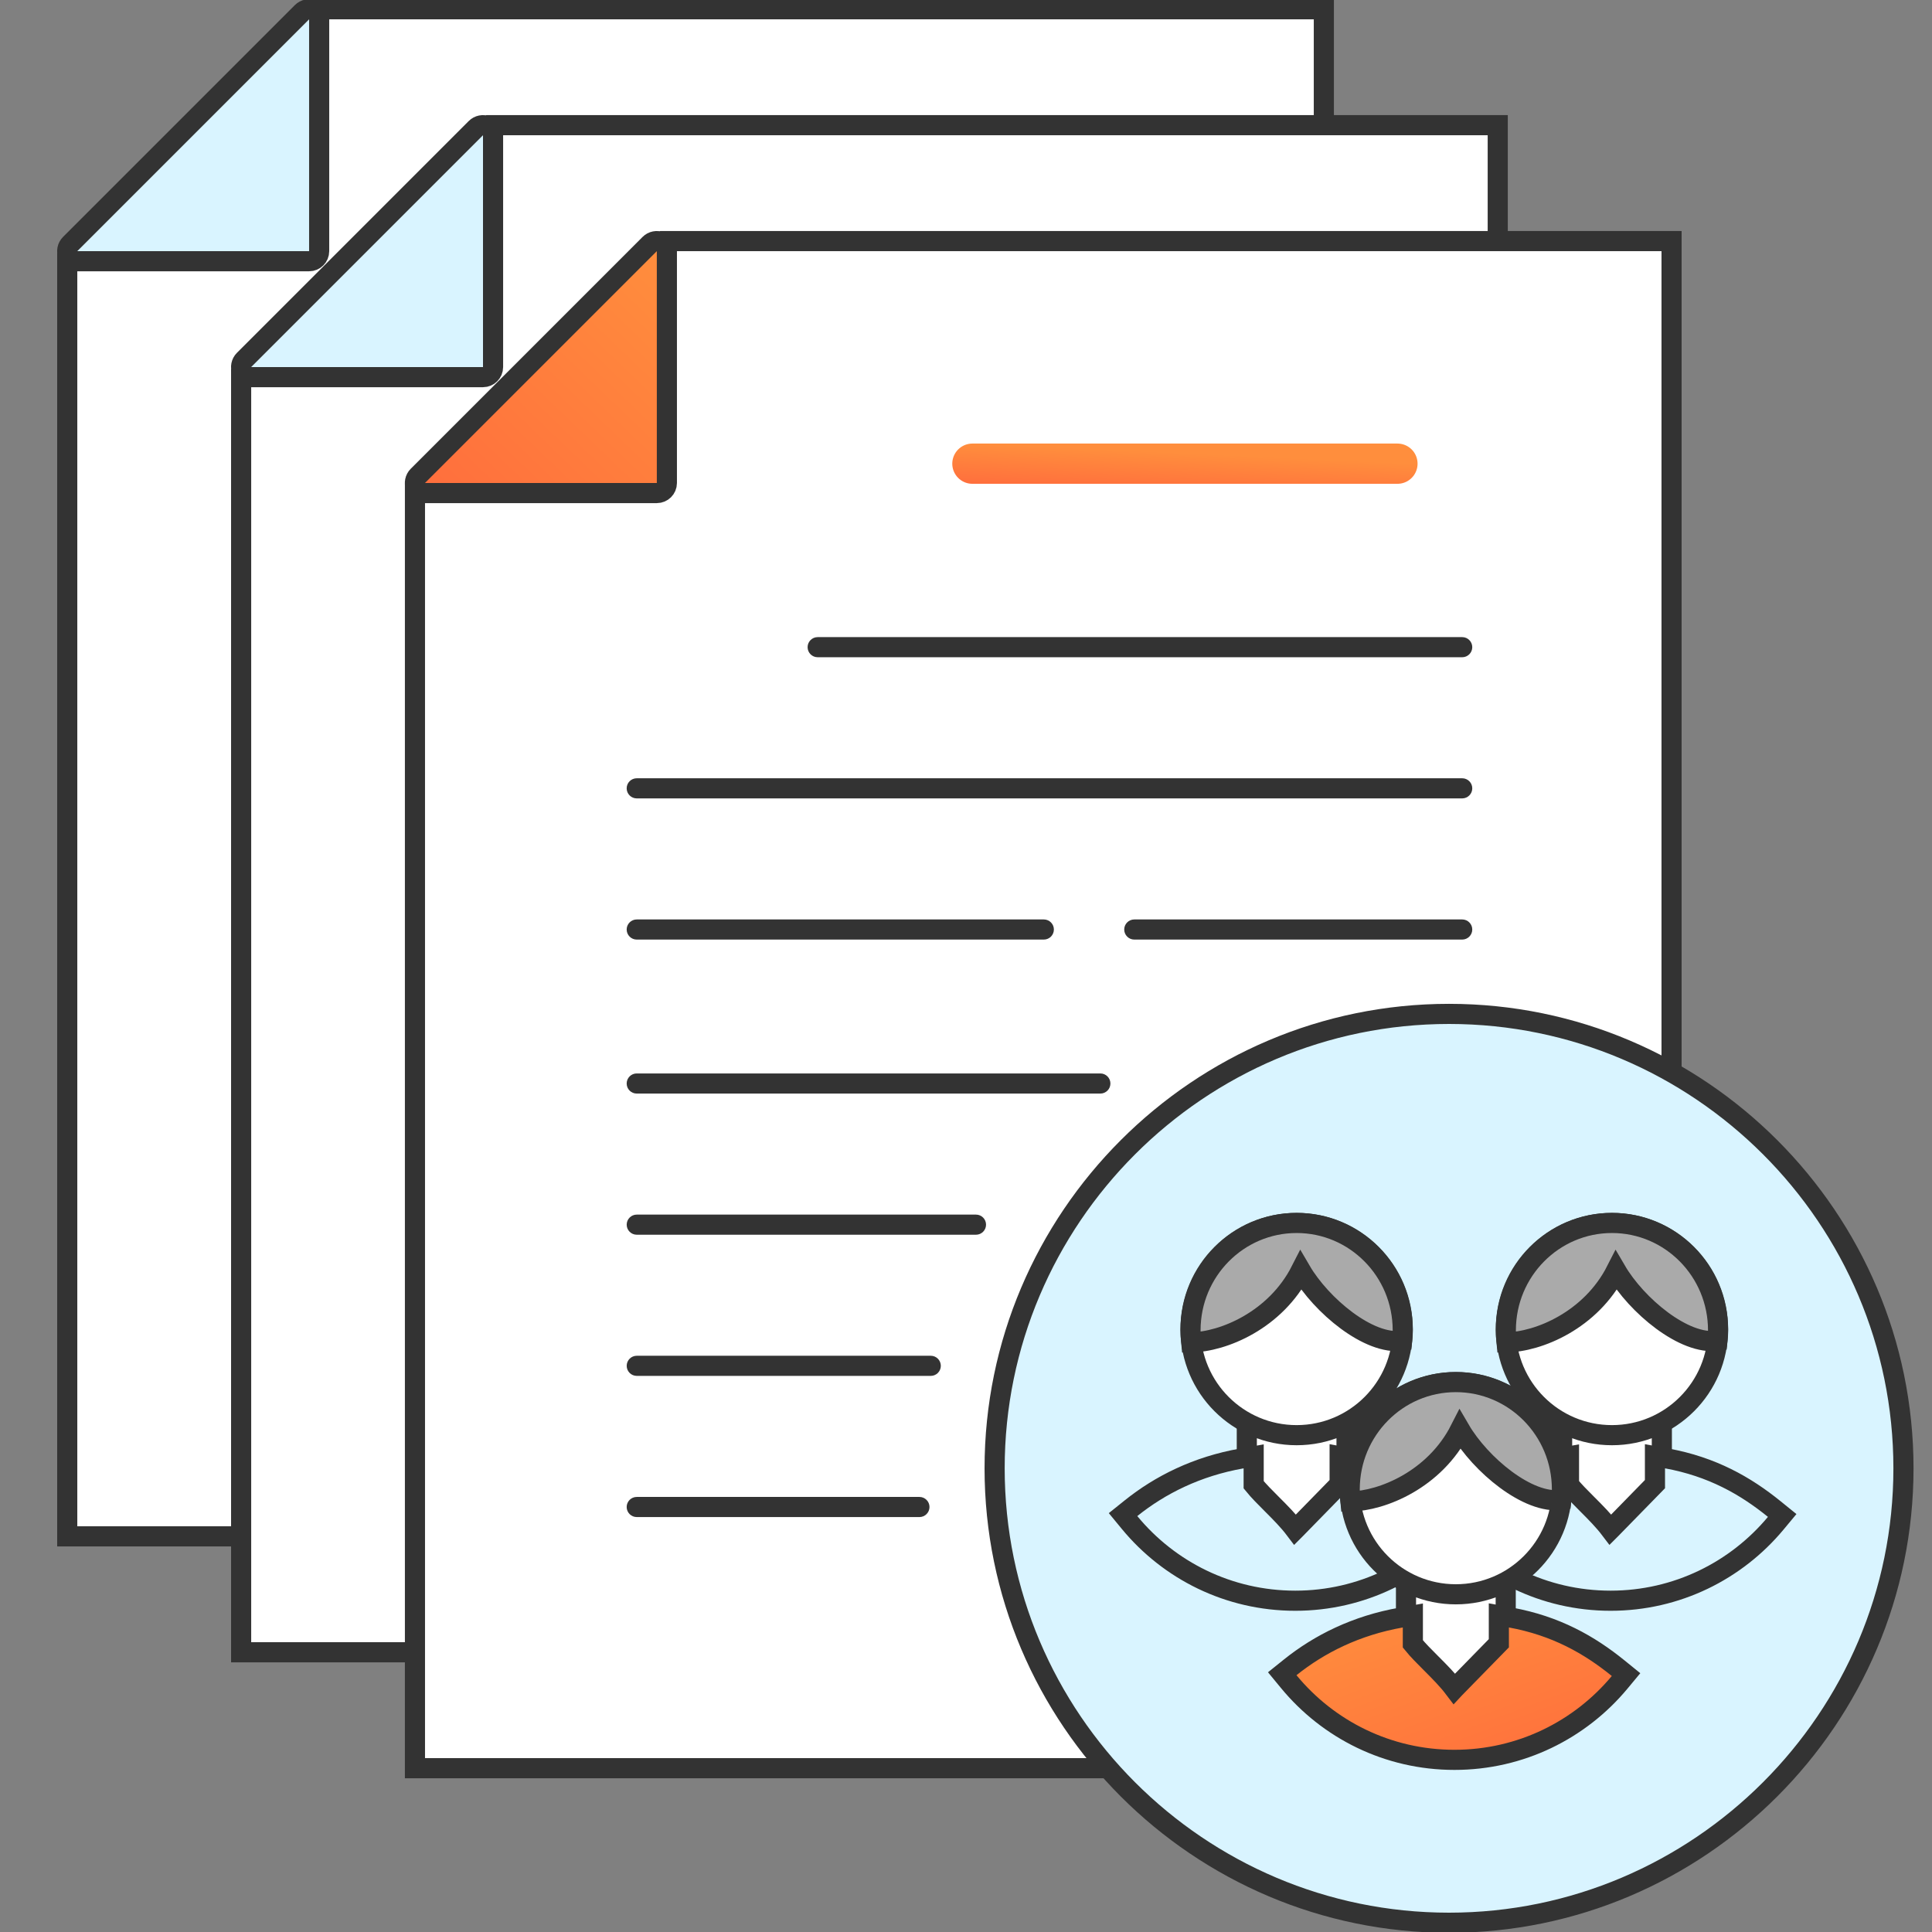 <svg width="96" height="96" viewBox="0 0 96 96" fill="none" xmlns="http://www.w3.org/2000/svg">
<rect x="0" y="0" width="96" height="96" fill="#808080" stroke="none"/>
<g clip-path="url(#clip0_29513_373128)">
<path d="M65.281 0.46H65.781V0.96V75.84V76.34H65.281H3.841H3.341V75.84V13.011V12.803L3.488 12.656L15.581 0.606L15.727 0.46H15.934H65.281Z" fill="white" stroke="#333333"/>
<path d="M15.006 0.606C15.149 0.463 15.364 0.421 15.551 0.498C15.738 0.575 15.859 0.758 15.859 0.96V12.48C15.859 12.756 15.636 12.98 15.359 12.98H3.839C3.637 12.98 3.455 12.858 3.377 12.671C3.3 12.485 3.343 12.269 3.486 12.126L15.006 0.606Z" fill="#D9F4FF" stroke="#333333" stroke-linejoin="round"/>
<path d="M73.922 6.22H74.422V6.72V81.6V82.1H73.922H12.482H11.982V81.6V18.771V18.563L12.129 18.416L24.221 6.366L24.368 6.22H24.574H73.922Z" fill="white" stroke="#333333"/>
<path d="M23.646 6.366C23.789 6.223 24.005 6.181 24.191 6.258C24.378 6.335 24.5 6.518 24.5 6.72V18.24C24.5 18.516 24.276 18.74 24 18.74H12.48C12.278 18.74 12.095 18.618 12.018 18.431C11.941 18.244 11.983 18.029 12.126 17.886L23.646 6.366Z" fill="#D9F4FF" stroke="#333333" stroke-linejoin="round"/>
<path d="M82.559 11.98H83.059V12.48V87.36V87.86H82.559H21.119H20.619V87.36V24.428V24.219L20.767 24.072L32.859 12.124L33.006 11.98H33.211H82.559Z" fill="white" stroke="#333333"/>
<path d="M32.283 12.126C32.426 11.983 32.641 11.941 32.828 12.018C33.015 12.095 33.137 12.278 33.137 12.48V24C33.137 24.276 32.913 24.5 32.637 24.5H21.117C20.915 24.5 20.732 24.378 20.655 24.191C20.577 24.005 20.62 23.789 20.763 23.646L32.283 12.126Z" fill="url(#paint0_linear_29513_373128)" stroke="#333333" stroke-linejoin="round"/>
<path fill-rule="evenodd" clip-rule="evenodd" d="M72.656 31.658C72.932 31.658 73.156 31.882 73.156 32.158C73.156 32.434 72.932 32.658 72.656 32.658H40.629C40.353 32.658 40.129 32.434 40.129 32.158C40.129 31.882 40.353 31.658 40.629 31.658H72.656ZM52.367 46.187C52.367 45.911 52.143 45.687 51.867 45.687H31.639C31.363 45.687 31.139 45.911 31.139 46.187C31.139 46.463 31.363 46.687 31.639 46.687H51.867C52.143 46.687 52.367 46.463 52.367 46.187ZM46.749 67.867C46.749 67.591 46.525 67.367 46.249 67.367H31.64C31.364 67.367 31.14 67.591 31.14 67.867C31.14 68.143 31.364 68.367 31.64 68.367H46.249C46.525 68.367 46.749 68.143 46.749 67.867ZM55.176 53.839C55.176 53.563 54.952 53.339 54.676 53.339H31.639C31.363 53.339 31.139 53.563 31.139 53.839C31.139 54.115 31.363 54.339 31.639 54.339H54.676C54.952 54.339 55.176 54.115 55.176 53.839ZM72.656 38.672C72.932 38.672 73.156 38.896 73.156 39.172C73.156 39.448 72.932 39.672 72.656 39.672H31.639C31.363 39.672 31.139 39.448 31.139 39.172C31.139 38.896 31.363 38.672 31.639 38.672H72.656ZM48.996 60.853C48.996 60.577 48.773 60.353 48.496 60.353H31.64C31.364 60.353 31.14 60.577 31.14 60.853C31.14 61.129 31.364 61.353 31.64 61.353H48.496C48.773 61.353 48.996 61.129 48.996 60.853ZM45.686 74.382C45.962 74.382 46.186 74.606 46.186 74.882C46.186 75.158 45.962 75.382 45.686 75.382H31.639C31.363 75.382 31.139 75.158 31.139 74.882C31.139 74.606 31.363 74.382 31.639 74.382H45.686ZM73.156 46.187C73.156 45.911 72.932 45.687 72.656 45.687H56.362C56.086 45.687 55.862 45.911 55.862 46.187C55.862 46.463 56.086 46.687 56.362 46.687H72.656C72.932 46.687 73.156 46.463 73.156 46.187ZM72.376 67.367C72.652 67.367 72.876 67.591 72.876 67.867C72.876 68.143 72.652 68.367 72.376 68.367H56.081C55.805 68.367 55.581 68.143 55.581 67.867C55.581 67.591 55.805 67.367 56.081 67.367H72.376Z" fill="#333333"/>
<path d="M69.438 23.04H48.318" stroke="url(#paint1_linear_29513_373128)" stroke-width="2" stroke-linecap="round"/>
<path d="M72.002 95.54C84.435 95.54 94.582 85.4 94.582 72.96C94.582 60.52 84.442 50.38 72.002 50.38C59.562 50.38 49.422 60.52 49.422 72.96C49.422 85.4 59.562 95.54 72.002 95.54Z" fill="#D9F4FF" stroke="#333333"/>
<path d="M66.631 74.394L66.633 74.391L66.738 74.266C66.789 74.205 66.855 74.113 66.886 73.975C66.908 73.882 66.908 73.785 66.908 73.726C66.908 73.724 66.908 73.721 66.908 73.719V73.29V70.654V69.845L66.184 70.207C65.644 70.477 65.154 70.483 64.43 70.483C63.73 70.483 63.152 70.429 62.665 70.201L61.953 69.868V70.654V73.306V73.719C61.953 73.724 61.953 73.728 61.953 73.734C61.953 73.785 61.953 73.875 61.968 73.956C61.994 74.096 62.057 74.194 62.118 74.266L62.223 74.391L62.223 74.391L62.225 74.394C62.462 74.675 62.714 74.936 62.957 75.188C62.97 75.201 62.983 75.215 62.996 75.228C63.254 75.496 63.504 75.757 63.745 76.046L63.745 76.047C63.81 76.124 63.897 76.223 64.005 76.298C64.11 76.37 64.256 76.434 64.43 76.426C64.605 76.434 64.751 76.37 64.856 76.298C64.963 76.223 65.051 76.124 65.115 76.047L64.732 75.727L65.115 76.048C65.357 75.76 65.606 75.497 65.864 75.228C65.873 75.219 65.883 75.209 65.892 75.199C66.137 74.943 66.391 74.678 66.631 74.394Z" fill="white" stroke="#333333"/>
<ellipse cx="64.429" cy="66.04" rx="5.273" ry="5.273" fill="white" stroke="#333333"/>
<path fill-rule="evenodd" clip-rule="evenodd" d="M64.638 63.135C65.646 64.861 68.021 66.858 69.676 66.62C69.695 66.448 69.702 66.276 69.702 66.098C69.702 63.155 67.34 60.768 64.429 60.768C61.518 60.768 59.156 63.155 59.156 66.098C59.156 66.303 59.169 66.501 59.189 66.7C60.779 66.68 63.382 65.602 64.638 63.135Z" fill="#AAAAAA" stroke="#333333"/>
<path d="M64.371 75.992L64.356 76.007C64.022 75.564 63.609 75.15 63.229 74.77L63.204 74.745C62.86 74.401 62.546 74.087 62.294 73.777V72.961V72.365L61.706 72.469C59.471 72.864 57.648 73.781 56.199 74.943L55.804 75.26L56.126 75.651C58.083 78.027 61.044 79.539 64.362 79.539C67.66 79.539 70.607 78.041 72.564 75.693L72.888 75.303L72.494 74.984C71.064 73.825 69.404 72.88 67.156 72.469L66.566 72.361V72.961V73.746L64.371 75.992Z" fill="#D9F4FF" stroke="#333333"/>
<path d="M82.299 74.394L82.301 74.391L82.406 74.266C82.457 74.205 82.523 74.113 82.555 73.975C82.576 73.882 82.576 73.785 82.576 73.726C82.576 73.724 82.576 73.721 82.576 73.719V73.29V70.654V69.845L81.852 70.207C81.312 70.477 80.822 70.483 80.098 70.483C79.398 70.483 78.82 70.429 78.333 70.201L77.621 69.868V70.654V73.306V73.719C77.621 73.724 77.621 73.728 77.621 73.734C77.621 73.785 77.621 73.875 77.636 73.956C77.662 74.096 77.725 74.194 77.786 74.266L77.891 74.391L77.891 74.391L77.893 74.394C78.13 74.675 78.382 74.936 78.625 75.188C78.638 75.201 78.651 75.215 78.664 75.228C78.922 75.496 79.172 75.757 79.413 76.046L79.413 76.047C79.478 76.124 79.565 76.223 79.673 76.298C79.778 76.37 79.924 76.434 80.098 76.426C80.273 76.434 80.419 76.37 80.524 76.298C80.631 76.223 80.719 76.124 80.783 76.047L80.4 75.727L80.783 76.048C81.025 75.76 81.274 75.497 81.532 75.228C81.541 75.219 81.55 75.209 81.56 75.199C81.805 74.943 82.059 74.678 82.299 74.394Z" fill="white" stroke="#333333"/>
<circle cx="80.097" cy="66.04" r="5.273" fill="white" stroke="#333333"/>
<path fill-rule="evenodd" clip-rule="evenodd" d="M80.306 63.135C81.314 64.861 83.689 66.858 85.344 66.62C85.363 66.448 85.37 66.276 85.37 66.098C85.37 63.155 83.008 60.768 80.097 60.768C77.186 60.768 74.824 63.155 74.824 66.098C74.824 66.303 74.837 66.501 74.857 66.7C76.447 66.68 79.05 65.602 80.306 63.135Z" fill="#AAAAAA" stroke="#333333"/>
<path d="M80.039 75.992L80.024 76.007C79.689 75.564 79.277 75.15 78.897 74.77L78.872 74.745C78.528 74.401 78.214 74.087 77.962 73.777V72.961V72.365L77.374 72.469C75.139 72.864 73.316 73.781 71.867 74.943L71.472 75.26L71.794 75.651C73.751 78.027 76.712 79.539 80.03 79.539C83.328 79.539 86.275 78.041 88.232 75.693L88.556 75.303L88.162 74.984C86.732 73.825 85.072 72.88 82.824 72.469L82.234 72.361V72.961V73.746L80.039 75.992Z" fill="#D9F4FF" stroke="#333333"/>
<path d="M74.541 82.3L74.543 82.298L74.648 82.173C74.699 82.112 74.765 82.02 74.797 81.882C74.818 81.789 74.818 81.692 74.818 81.633C74.818 81.631 74.818 81.628 74.818 81.626V81.197V78.561V77.752L74.094 78.114C73.555 78.383 73.064 78.39 72.341 78.39C71.64 78.39 71.062 78.335 70.575 78.108L69.863 77.775V78.561V81.213V81.626C69.863 81.63 69.863 81.635 69.863 81.641C69.863 81.692 69.863 81.782 69.878 81.862C69.904 82.003 69.967 82.101 70.028 82.172L70.133 82.298L70.133 82.298L70.135 82.3C70.373 82.582 70.624 82.843 70.867 83.095C70.88 83.108 70.893 83.122 70.906 83.135C71.164 83.403 71.414 83.664 71.655 83.953L71.656 83.954C71.72 84.031 71.808 84.13 71.915 84.205C72.02 84.277 72.166 84.341 72.341 84.333C72.515 84.341 72.661 84.277 72.766 84.205C72.874 84.13 72.961 84.031 73.025 83.954L72.642 83.633L73.025 83.955C73.267 83.666 73.517 83.404 73.774 83.135C73.783 83.126 73.793 83.116 73.802 83.106C74.047 82.85 74.301 82.585 74.541 82.3Z" fill="white" stroke="#333333"/>
<circle cx="72.339" cy="73.947" r="5.273" fill="white" stroke="#333333"/>
<path fill-rule="evenodd" clip-rule="evenodd" d="M72.549 71.042C73.556 72.768 75.931 74.765 77.586 74.527C77.606 74.355 77.612 74.183 77.612 74.005C77.612 71.062 75.25 68.675 72.339 68.675C69.428 68.675 67.066 71.062 67.066 74.005C67.066 74.21 67.079 74.408 67.099 74.606C68.689 74.587 71.293 73.509 72.549 71.042Z" fill="#AAAAAA" stroke="#333333"/>
<path d="M72.281 83.899L72.267 83.914C71.932 83.471 71.519 83.057 71.139 82.677L71.114 82.652C70.77 82.308 70.456 81.994 70.204 81.684V80.868V80.272L69.617 80.376C67.381 80.771 65.558 81.688 64.109 82.85L63.714 83.167L64.036 83.558C65.993 85.934 68.954 87.446 72.272 87.446C75.57 87.446 78.517 85.948 80.474 83.6L80.798 83.21L80.405 82.891C78.974 81.732 77.314 80.787 75.067 80.376L74.477 80.268V80.868V81.653L72.281 83.899Z" fill="url(#paint2_linear_29513_373128)" stroke="#333333"/>
</g>
<defs>
<linearGradient id="paint0_linear_29513_373128" x1="32.637" y1="12.03" x2="21.117" y2="24" gradientUnits="userSpaceOnUse">
<stop stop-color="#FF8E3D"/>
<stop offset="1" stop-color="#FF6F3D"/>
</linearGradient>
<linearGradient id="paint1_linear_29513_373128" x1="69.438" y1="23.001" x2="69.346" y2="24.998" gradientUnits="userSpaceOnUse">
<stop stop-color="#FF8E3D"/>
<stop offset="1" stop-color="#FF6F3D"/>
</linearGradient>
<linearGradient id="paint2_linear_29513_373128" x1="64.422" y1="80.63" x2="68.408" y2="91.308" gradientUnits="userSpaceOnUse">
<stop stop-color="#FF8E3D"/>
<stop offset="1" stop-color="#FF6F3D"/>
</linearGradient>
<clipPath id="clip0_29513_373128">
<rect width="96" height="96" fill="white"/>
</clipPath>
</defs>
</svg>
